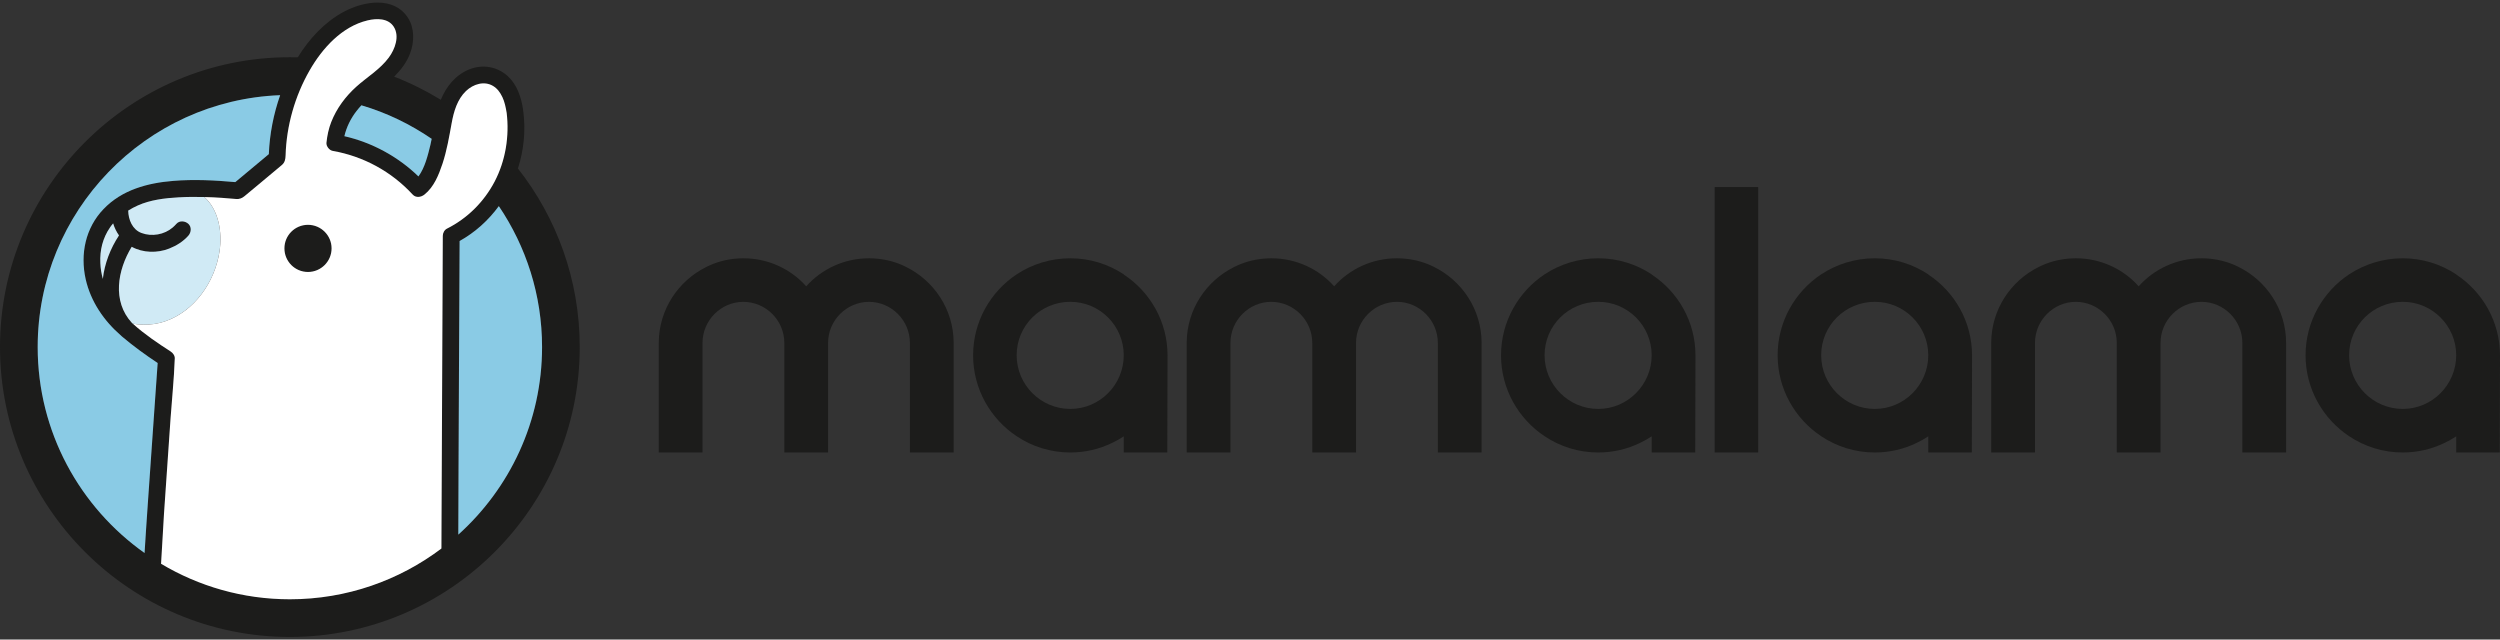 <?xml version="1.0" encoding="UTF-8"?> <svg xmlns="http://www.w3.org/2000/svg" width="172" height="44" viewBox="0 0 172 44" fill="none"><rect x="0" y="0" width="172" height="44" fill="#333333" stroke="none"/><g clip-path="url(#clip0_2926_1920)"><path d="M62.306 18.348C61.72 18.057 61.078 17.873 60.406 17.804C60.381 17.801 60.355 17.8 60.33 17.797C60.257 17.791 60.186 17.784 60.112 17.78C60.033 17.776 59.952 17.774 59.871 17.772C59.848 17.772 59.826 17.77 59.803 17.77C59.8 17.77 59.798 17.77 59.796 17.77C59.793 17.77 59.791 17.77 59.788 17.77C58.082 17.77 56.527 18.509 55.468 19.699C54.409 18.509 52.854 17.77 51.148 17.77C51.145 17.77 51.142 17.77 51.14 17.77C51.137 17.77 51.135 17.77 51.133 17.77C51.093 17.77 51.053 17.773 51.013 17.774C50.955 17.776 50.897 17.776 50.839 17.779C50.748 17.784 50.659 17.792 50.569 17.8C50.563 17.8 50.558 17.8 50.553 17.801C49.877 17.869 49.233 18.052 48.644 18.342C48.639 18.344 48.633 18.347 48.627 18.349C48.61 18.358 48.59 18.366 48.573 18.375C48.573 18.376 48.572 18.377 48.571 18.379C46.667 19.327 45.342 21.289 45.323 23.55C45.323 23.55 45.323 23.55 45.322 23.55V31.131H48.333V23.596C48.333 22.04 49.6 20.771 51.14 20.767C52.695 20.772 53.962 22.04 53.962 23.596V31.131H56.972V23.596C56.972 22.04 58.239 20.771 59.794 20.767C61.334 20.772 62.601 22.04 62.601 23.596V31.131H65.612V23.596C65.612 21.291 64.253 19.292 62.304 18.348H62.306Z" fill="#1C1C1B"></path><path d="M120.965 12.868H117.969V31.13H120.965V12.868Z" fill="#1C1C1B"></path><path d="M98.627 18.347C98.042 18.057 97.399 17.873 96.728 17.803C96.703 17.801 96.678 17.799 96.652 17.796C96.58 17.79 96.508 17.783 96.435 17.779C96.355 17.775 96.274 17.773 96.193 17.771C96.17 17.771 96.148 17.77 96.125 17.77C96.123 17.77 96.12 17.77 96.118 17.77C96.116 17.77 96.113 17.77 96.11 17.77C94.404 17.77 92.849 18.508 91.79 19.698C90.731 18.508 89.176 17.77 87.47 17.77C87.467 17.77 87.465 17.77 87.462 17.77C87.46 17.77 87.457 17.77 87.455 17.77C87.415 17.77 87.376 17.772 87.336 17.773C87.277 17.775 87.219 17.775 87.162 17.779C87.07 17.783 86.981 17.791 86.891 17.799C86.886 17.799 86.88 17.799 86.875 17.801C86.2 17.868 85.555 18.051 84.967 18.341C84.961 18.343 84.955 18.346 84.95 18.349C84.932 18.358 84.913 18.366 84.895 18.374C84.895 18.375 84.894 18.376 84.893 18.378C82.989 19.326 81.664 21.288 81.645 23.549C81.645 23.549 81.645 23.549 81.644 23.549V31.13H84.655V23.595C84.655 22.039 85.922 20.77 87.462 20.766C89.017 20.771 90.284 22.039 90.284 23.595V31.13H93.295V23.595C93.295 22.039 94.561 20.77 96.116 20.766C97.656 20.771 98.923 22.039 98.923 23.595V31.13H101.934V23.595C101.934 21.291 100.574 19.29 98.625 18.347H98.627Z" fill="#1C1C1B"></path><path d="M153.978 18.347C153.392 18.057 152.75 17.873 152.079 17.803C152.054 17.801 152.028 17.799 152.003 17.796C151.93 17.79 151.859 17.783 151.785 17.779C151.706 17.775 151.624 17.773 151.544 17.771C151.521 17.771 151.499 17.77 151.476 17.77C151.473 17.77 151.471 17.77 151.469 17.77C151.466 17.77 151.463 17.77 151.461 17.77C149.755 17.77 148.2 18.508 147.141 19.698C146.082 18.508 144.527 17.77 142.821 17.77C142.818 17.77 142.815 17.77 142.813 17.77C142.81 17.77 142.807 17.77 142.806 17.77C142.766 17.77 142.726 17.772 142.686 17.773C142.628 17.775 142.57 17.775 142.512 17.779C142.421 17.783 142.332 17.791 142.242 17.799C142.236 17.799 142.231 17.799 142.226 17.801C141.55 17.868 140.906 18.051 140.317 18.341C140.312 18.343 140.306 18.346 140.3 18.349C140.283 18.358 140.263 18.366 140.246 18.374C140.246 18.375 140.245 18.376 140.244 18.378C138.34 19.326 137.015 21.288 136.996 23.549C136.996 23.549 136.996 23.549 136.995 23.549V31.13H140.006V23.595C140.006 22.039 141.273 20.77 142.813 20.766C144.368 20.771 145.634 22.039 145.634 23.595V31.13H148.645V23.595C148.645 22.039 149.912 20.77 151.467 20.766C153.007 20.771 154.274 22.039 154.274 23.595V31.13H157.285V23.595C157.285 21.291 155.925 19.29 153.976 18.347H153.978Z" fill="#1C1C1B"></path><path d="M113.646 18.894L113.635 18.875C112.576 18.179 111.32 17.77 109.959 17.77C108.598 17.77 107.326 18.178 106.267 18.875C104.467 20.07 103.271 22.128 103.271 24.443C103.271 26.758 104.467 28.815 106.267 30.011C107.326 30.722 108.598 31.131 109.959 31.131C110.994 31.131 111.967 30.894 112.841 30.469C113.117 30.337 113.383 30.187 113.636 30.021V31.131H116.632C116.632 31.131 116.649 24.607 116.649 24.454C116.649 22.133 115.454 20.087 113.647 18.895L113.646 18.894ZM109.959 20.765C111.987 20.765 113.635 22.415 113.635 24.442C113.635 26.469 111.986 28.134 109.959 28.134C107.932 28.134 106.267 26.484 106.267 24.442C106.267 22.4 107.917 20.765 109.959 20.765Z" fill="#1C1C1B"></path><path d="M77.325 18.894L77.314 18.875C76.255 18.179 74.999 17.77 73.638 17.77C72.276 17.77 71.005 18.178 69.946 18.875C68.145 20.07 66.95 22.128 66.95 24.443C66.95 26.758 68.145 28.815 69.946 30.011C71.005 30.722 72.276 31.131 73.638 31.131C74.673 31.131 75.647 30.894 76.519 30.469C76.795 30.338 77.061 30.187 77.314 30.021V31.131H80.31C80.31 31.131 80.327 24.606 80.327 24.454C80.327 22.133 79.132 20.087 77.325 18.895V18.894ZM73.638 20.765C75.665 20.765 77.314 22.415 77.314 24.442C77.314 26.469 75.665 28.134 73.638 28.134C71.611 28.134 69.946 26.484 69.946 24.442C69.946 22.4 71.596 20.765 73.638 20.765Z" fill="#1C1C1B"></path><path d="M132.675 18.894L132.665 18.875C131.606 18.179 130.35 17.77 128.988 17.77C127.627 17.77 126.356 18.178 125.297 18.875C123.496 20.07 122.301 22.128 122.301 24.443C122.301 26.758 123.496 28.815 125.297 30.011C126.356 30.722 127.627 31.131 128.988 31.131C130.023 31.131 130.998 30.894 131.87 30.469C132.146 30.338 132.411 30.188 132.665 30.021V31.131H135.661C135.661 31.131 135.677 24.606 135.677 24.454C135.677 22.133 134.482 20.087 132.675 18.895V18.894ZM128.988 20.765C131.016 20.765 132.665 22.415 132.665 24.442C132.665 26.469 131.015 28.134 128.988 28.134C126.961 28.134 125.297 26.484 125.297 24.442C125.297 22.4 126.946 20.765 128.988 20.765Z" fill="#1C1C1B"></path><path d="M172 24.453C172 22.132 170.805 20.086 168.998 18.894L168.987 18.875C167.928 18.179 166.672 17.77 165.31 17.77C163.949 17.77 162.678 18.178 161.619 18.875C159.818 20.07 158.623 22.128 158.623 24.443C158.623 26.758 159.818 28.815 161.619 30.011C162.678 30.722 163.949 31.131 165.31 31.131C166.346 31.131 167.32 30.894 168.192 30.469C168.468 30.338 168.733 30.188 168.987 30.021V31.131H171.983C171.983 31.131 172 26.574 172 24.454V24.453ZM165.31 20.765C167.338 20.765 168.987 22.415 168.987 24.442C168.987 26.469 167.337 28.134 165.31 28.134C163.283 28.134 161.619 26.484 161.619 24.442C161.619 22.4 163.268 20.765 165.31 20.765Z" fill="#1C1C1B"></path><path d="M38.708 31.896C38.708 31.891 38.71 31.886 38.71 31.882C38.71 31.886 38.708 31.891 38.708 31.896Z" fill="#D27884"></path><path d="M38.698 31.959C38.698 31.953 38.7 31.947 38.701 31.939C38.7 31.946 38.699 31.953 38.698 31.959Z" fill="#D27884"></path><path d="M32.562 36.213C32.562 36.209 32.563 36.204 32.563 36.198C32.563 36.203 32.562 36.208 32.562 36.213Z" fill="#D27884"></path><path d="M32.552 36.277C32.552 36.272 32.553 36.266 32.554 36.258C32.553 36.265 32.553 36.271 32.552 36.277Z" fill="#D27884"></path><path d="M22.814 17.089C22.814 17.987 22.085 18.713 21.19 18.713C20.294 18.713 19.568 17.987 19.568 17.089C19.568 16.191 20.294 15.468 21.19 15.468C22.085 15.468 22.814 16.194 22.814 17.089Z" fill="#1C1C1B"></path><path d="M35.634 11.589C36.035 10.344 36.173 9.007 36.006 7.694C36.002 7.665 35.996 7.645 35.991 7.615C35.991 7.591 35.991 7.567 35.986 7.537C35.868 6.708 35.579 5.837 34.947 5.249C34.212 4.573 33.193 4.401 32.272 4.779C31.331 5.166 30.705 5.95 30.327 6.866C29.313 6.243 28.24 5.709 27.118 5.274C27.583 4.813 27.98 4.294 28.215 3.672C28.505 2.912 28.529 1.967 28.088 1.257C27.123 -0.287 25.03 0.076 23.669 0.801C22.336 1.512 21.278 2.663 20.489 3.942C20.308 3.937 20.127 3.937 19.94 3.937C8.946 3.936 0 12.882 0 23.877C0 34.872 8.946 43.823 19.94 43.823C30.935 43.823 39.886 34.877 39.886 23.877C39.886 19.247 38.294 14.98 35.633 11.59L35.634 11.589ZM29.701 9.55C29.671 9.687 29.647 9.824 29.612 9.967C29.441 10.668 29.24 11.52 28.789 12.137C27.384 10.775 25.604 9.805 23.694 9.369C23.84 8.737 24.135 8.144 24.532 7.635C24.634 7.498 24.753 7.37 24.865 7.243C26.609 7.758 28.23 8.546 29.701 9.55ZM10.632 28.026C10.48 30.196 10.329 32.372 10.177 34.547C10.103 35.713 10.01 36.879 9.946 38.045C5.502 34.9 2.592 29.726 2.592 23.875C2.592 14.533 10.015 6.899 19.275 6.547C18.819 7.85 18.55 9.227 18.496 10.603C17.727 11.245 16.958 11.887 16.189 12.528C14.768 12.401 13.332 12.328 11.912 12.445C10.143 12.588 8.384 13.062 7.12 14.386C5.88 15.679 5.508 17.477 5.894 19.207C6.242 20.745 7.149 22.073 8.33 23.092C8.34 23.102 8.349 23.112 8.359 23.121C8.384 23.141 8.408 23.16 8.427 23.181C9.196 23.828 10.009 24.42 10.848 24.974C10.774 25.994 10.705 27.008 10.632 28.027V28.026ZM8.187 16.194C7.594 17.09 7.192 18.134 7.075 19.187C6.982 18.839 6.917 18.476 6.903 18.094C6.859 17.212 7.07 16.369 7.57 15.645C7.639 15.546 7.707 15.454 7.785 15.365C7.874 15.664 8.011 15.943 8.187 16.194ZM30.464 16.228C30.459 16.968 30.455 17.708 30.455 18.442C30.445 20.221 30.435 21.994 30.43 23.768C30.42 25.915 30.41 28.066 30.401 30.211C30.391 32.068 30.386 33.925 30.376 35.782C30.376 36.395 30.371 37.007 30.371 37.619C30.371 37.658 30.366 37.698 30.366 37.736C27.46 39.931 23.85 41.23 19.94 41.23C16.707 41.23 13.674 40.338 11.082 38.785C11.161 37.644 11.205 36.492 11.282 35.345C11.429 33.155 11.581 30.955 11.739 28.765C11.831 27.427 11.974 26.08 12.018 24.743C12.023 24.718 12.023 24.698 12.023 24.679C12.043 24.473 11.9 24.282 11.739 24.18C10.867 23.616 9.941 22.994 9.137 22.269C9.118 22.254 9.098 22.235 9.078 22.215H9.073C7.697 20.721 8.089 18.575 9.064 16.978C9.838 17.404 10.823 17.423 11.64 17.101C12.14 16.904 12.596 16.62 12.959 16.218C13.159 15.993 13.199 15.621 12.959 15.395C12.738 15.199 12.351 15.156 12.14 15.395C12.061 15.488 11.974 15.572 11.885 15.65C11.307 16.145 10.445 16.297 9.729 16.027C9.107 15.792 8.833 15.121 8.818 14.489C9.034 14.352 9.254 14.235 9.484 14.136C10.352 13.749 11.336 13.632 12.282 13.578C12.87 13.543 13.468 13.539 14.061 13.553C14.458 13.563 14.86 13.582 15.257 13.611C15.585 13.631 15.908 13.66 16.236 13.69C16.466 13.71 16.638 13.646 16.82 13.499C17.123 13.249 17.427 13 17.726 12.744C18.148 12.392 18.574 12.039 18.994 11.686C19.127 11.574 19.259 11.466 19.391 11.353C19.597 11.181 19.642 10.951 19.651 10.686C19.705 8.657 20.293 6.605 21.302 4.841C22.18 3.317 23.527 1.823 25.286 1.402C25.922 1.255 26.706 1.245 27.089 1.837C27.506 2.485 27.182 3.381 26.746 3.963C26.149 4.771 25.247 5.306 24.507 5.967C23.767 6.638 23.16 7.452 22.792 8.383C22.605 8.848 22.513 9.323 22.459 9.823C22.434 10.052 22.655 10.337 22.881 10.376C25.002 10.748 26.933 11.802 28.388 13.379C28.618 13.629 28.971 13.57 29.206 13.379C29.858 12.859 30.186 12.032 30.441 11.267C30.75 10.351 30.902 9.405 31.079 8.459C31.22 7.666 31.46 6.837 32.058 6.265C32.563 5.779 33.317 5.549 33.924 5.912C34.219 6.089 34.41 6.353 34.566 6.686C34.713 6.98 34.801 7.387 34.855 7.754C35.051 9.361 34.786 11.042 34.032 12.487C33.302 13.878 32.161 15.021 30.749 15.726C30.568 15.814 30.465 16.034 30.465 16.225L30.464 16.228ZM31.532 36.781C31.537 35.321 31.542 33.861 31.547 32.401C31.557 30.206 31.567 28.011 31.576 25.816C31.586 23.792 31.596 21.764 31.605 19.74C31.611 18.686 31.615 17.634 31.62 16.58C32.694 15.982 33.605 15.154 34.32 14.179C36.192 16.952 37.294 20.284 37.294 23.875C37.294 28.995 35.065 33.6 31.532 36.78V36.781Z" fill="#1C1C1B"></path><path d="M19.275 6.547C18.818 7.85 18.55 9.228 18.496 10.604C17.727 11.246 16.958 11.888 16.189 12.529C14.768 12.402 13.332 12.329 11.912 12.446C10.143 12.589 8.384 13.063 7.12 14.387C5.88 15.68 5.508 17.478 5.894 19.208C6.242 20.746 7.149 22.074 8.33 23.093C8.34 23.103 8.349 23.113 8.359 23.122C8.384 23.142 8.408 23.161 8.427 23.181C9.196 23.829 10.009 24.421 10.847 24.975C10.774 25.994 10.705 27.008 10.632 28.028C10.48 30.198 10.329 32.373 10.177 34.549C10.103 35.715 10.01 36.881 9.946 38.047C5.502 34.901 2.592 29.727 2.592 23.877C2.592 14.534 10.015 6.901 19.275 6.548V6.547Z" fill="#8ACBE5"></path><path d="M29.7 9.551C29.671 9.688 29.646 9.825 29.612 9.967C29.44 10.668 29.24 11.521 28.789 12.138C27.383 10.775 25.604 9.806 23.693 9.37C23.84 8.738 24.134 8.145 24.531 7.636C24.634 7.498 24.752 7.371 24.865 7.244C26.609 7.758 28.23 8.547 29.7 9.551Z" fill="#8ACBE5"></path><path d="M37.294 23.877C37.294 28.997 35.065 33.603 31.532 36.783C31.537 35.322 31.542 33.863 31.547 32.403C31.557 30.207 31.567 28.012 31.576 25.818C31.586 23.794 31.596 21.765 31.606 19.742C31.611 18.688 31.615 17.635 31.621 16.582C32.694 15.984 33.605 15.156 34.32 14.181C36.192 16.954 37.294 20.285 37.294 23.876V23.877Z" fill="#8ACBE5"></path><path d="M8.187 16.196C7.594 17.092 7.193 18.136 7.075 19.188C6.98 18.841 6.919 18.478 6.903 18.094C6.861 17.215 7.068 16.373 7.57 15.647C7.635 15.549 7.707 15.456 7.784 15.368C7.872 15.663 8.009 15.945 8.186 16.196H8.187Z" fill="#D0EAF5"></path><path d="M15.102 17.306C14.777 19.413 13.378 21.411 11.362 22.107C10.652 22.351 9.878 22.397 9.136 22.269C9.115 22.253 9.096 22.236 9.078 22.218C9.078 22.218 9.078 22.215 9.075 22.215C7.698 20.722 8.087 18.578 9.061 16.979C9.838 17.405 10.824 17.424 11.64 17.101C12.138 16.905 12.596 16.621 12.957 16.216C13.156 15.991 13.196 15.619 12.957 15.398C12.736 15.198 12.352 15.156 12.138 15.398C12.059 15.486 11.975 15.572 11.884 15.649C11.307 16.147 10.443 16.298 9.731 16.028C9.108 15.793 8.833 15.119 8.82 14.488C9.034 14.353 9.257 14.235 9.483 14.135C10.352 13.748 11.339 13.63 12.28 13.577C12.871 13.544 13.467 13.54 14.06 13.556C15.037 14.428 15.312 15.967 15.102 17.305V17.306Z" fill="#D0EAF5"></path><path d="M34.856 7.755C34.798 7.39 34.71 6.985 34.566 6.687C34.407 6.355 34.217 6.091 33.921 5.914C33.317 5.552 32.562 5.782 32.058 6.265C31.46 6.84 31.221 7.668 31.076 8.461C30.902 9.408 30.746 10.352 30.442 11.269C30.186 12.034 29.856 12.864 29.207 13.383C28.972 13.572 28.618 13.633 28.388 13.383C26.932 11.802 25.002 10.752 22.883 10.38C22.655 10.341 22.434 10.052 22.459 9.823C22.513 9.328 22.608 8.848 22.794 8.383C23.162 7.453 23.767 6.64 24.508 5.97C25.246 5.304 26.146 4.775 26.746 3.965C27.183 3.379 27.504 2.484 27.088 1.839C26.706 1.246 25.923 1.253 25.287 1.404C23.526 1.825 22.177 3.316 21.303 4.842C20.291 6.603 19.707 8.657 19.649 10.687C19.642 10.952 19.598 11.182 19.391 11.354C19.258 11.466 19.126 11.575 18.996 11.685C18.572 12.039 18.149 12.392 17.726 12.746C17.426 12.997 17.125 13.251 16.82 13.499C16.639 13.648 16.464 13.71 16.234 13.69C15.909 13.66 15.583 13.632 15.255 13.611C14.86 13.583 14.459 13.565 14.06 13.556C15.036 14.428 15.311 15.967 15.102 17.305C14.777 19.412 13.378 21.41 11.362 22.106C10.652 22.35 9.877 22.396 9.136 22.268C9.94 22.997 10.864 23.617 11.738 24.18C11.901 24.285 12.041 24.474 12.025 24.681C12.025 24.699 12.022 24.721 12.02 24.741C11.973 26.083 11.829 27.427 11.736 28.765C11.583 30.958 11.43 33.154 11.283 35.347C11.206 36.492 11.16 37.643 11.081 38.788C13.676 40.336 16.704 41.23 19.943 41.23C23.852 41.23 27.463 39.93 30.368 37.739C30.368 37.699 30.37 37.66 30.37 37.618C30.373 37.006 30.375 36.395 30.377 35.783C30.387 33.925 30.393 32.068 30.403 30.212C30.413 28.065 30.422 25.916 30.431 23.769C30.438 21.994 30.447 20.22 30.454 18.445C30.457 17.708 30.461 16.968 30.464 16.228C30.464 16.035 30.571 15.819 30.75 15.73C32.159 15.023 33.301 13.884 34.033 12.488C34.786 11.043 35.051 9.366 34.858 7.755H34.856ZM21.189 18.712C20.294 18.712 19.568 17.986 19.568 17.088C19.568 16.19 20.294 15.467 21.189 15.467C22.084 15.467 22.813 16.193 22.813 17.088C22.813 17.984 22.084 18.712 21.189 18.712Z" fill="white"></path></g><defs><clipPath id="clip0_2926_1920"><rect width="172" height="43.645" fill="white" transform="translate(0 0.177)"></rect></clipPath></defs></svg> 
